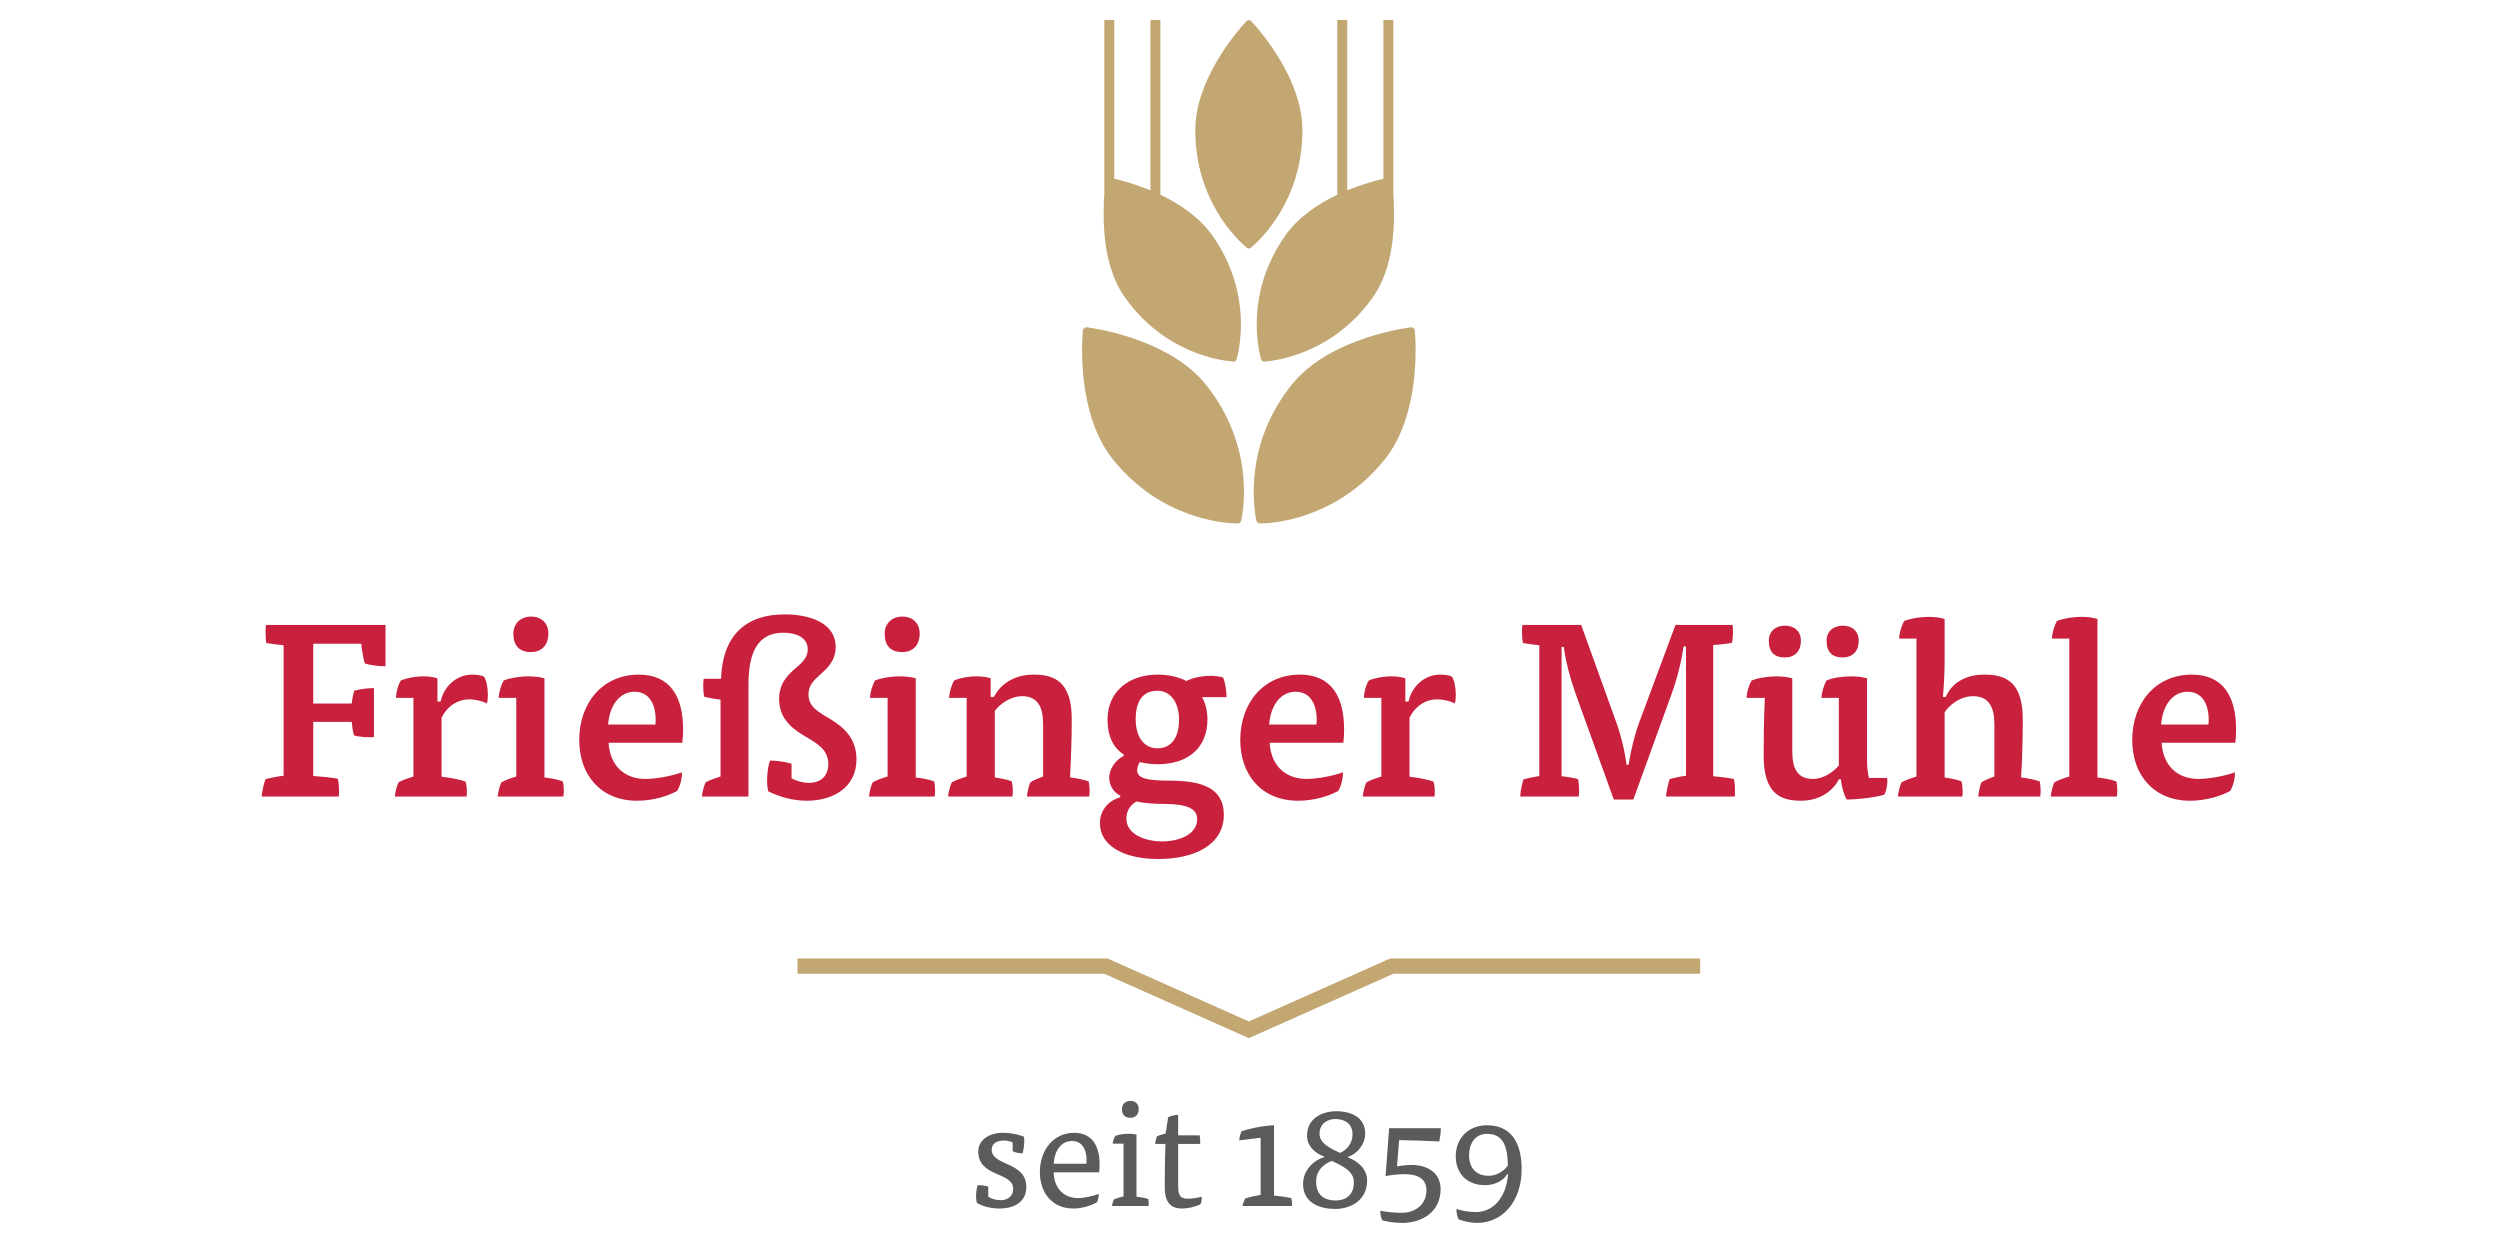 <svg xmlns="http://www.w3.org/2000/svg" xmlns:xlink="http://www.w3.org/1999/xlink" width="300" zoomAndPan="magnify" viewBox="0 0 224.88 112.5" height="150" preserveAspectRatio="xMidYMid meet" version="1.0"><defs><clipPath id="9b1a013b84"><path d="M 23.48 55 L 201.191 55 L 201.191 78 L 23.48 78 Z M 23.48 55 " clip-rule="nonzero"/></clipPath><clipPath id="9db0bc83e9"><path d="M 87 99 L 137 99 L 137 110.062 L 87 110.062 Z M 87 99 " clip-rule="nonzero"/></clipPath><clipPath id="b143bee84c"><path d="M 107 1.793 L 118 1.793 L 118 23 L 107 23 Z M 107 1.793 " clip-rule="nonzero"/></clipPath><clipPath id="32e6038d97"><path d="M 99 1.793 L 112 1.793 L 112 33 L 99 33 Z M 99 1.793 " clip-rule="nonzero"/></clipPath><clipPath id="eff2420d25"><path d="M 113 1.793 L 126 1.793 L 126 33 L 113 33 Z M 113 1.793 " clip-rule="nonzero"/></clipPath></defs><g clip-path="url(#9b1a013b84)"><path fill="#c9213d" d="M 28.133 64.969 L 31.594 64.969 C 31.617 65.301 31.703 65.852 31.793 66.18 C 32.277 66.336 33.07 66.379 33.598 66.336 L 33.598 61.926 C 33.027 61.926 32.254 62.039 31.812 62.168 C 31.727 62.48 31.617 63.031 31.594 63.316 L 28.133 63.316 L 28.133 57.938 L 32.453 57.938 C 32.496 58.422 32.652 59.281 32.762 59.703 C 33.27 59.879 34.062 59.965 34.637 59.965 L 34.637 56.242 L 23.879 56.242 C 23.812 56.727 23.836 57.41 23.902 57.871 C 24.273 57.938 24.98 58.027 25.465 58.07 L 25.465 69.816 C 25.023 69.863 24.211 70.016 23.836 70.125 C 23.68 70.5 23.527 71.25 23.48 71.691 L 30.426 71.691 C 30.492 71.34 30.449 70.457 30.336 70.082 C 29.742 69.973 28.84 69.883 28.133 69.84 Z M 39.309 63.141 L 39.309 61.047 C 39 60.938 38.492 60.871 38.051 60.871 C 37.301 60.871 36.531 61.023 36.023 61.242 C 35.758 61.641 35.582 62.324 35.582 62.809 L 37.148 62.809 L 37.148 69.883 C 36.73 70.016 36.133 70.215 35.805 70.414 C 35.648 70.723 35.516 71.273 35.473 71.691 L 41.93 71.691 C 41.996 71.316 41.953 70.656 41.844 70.348 C 41.359 70.148 40.324 69.973 39.684 69.906 L 39.684 64.594 C 40.234 63.492 41.184 62.941 42.176 62.941 C 42.66 62.941 43.32 63.074 43.762 63.316 C 43.828 63.094 43.848 62.809 43.848 62.523 C 43.848 61.859 43.715 61.223 43.496 60.891 C 43.23 60.758 42.77 60.715 42.438 60.715 C 40.961 60.715 39.859 61.863 39.594 63.141 Z M 46.406 62.809 L 46.406 69.883 C 45.965 70.016 45.391 70.215 45.062 70.414 C 44.906 70.723 44.773 71.273 44.73 71.691 L 50.637 71.691 C 50.66 71.559 50.684 71.383 50.684 71.184 C 50.684 70.898 50.66 70.613 50.594 70.324 C 50.176 70.172 49.449 70.016 48.941 69.973 L 48.941 61.047 C 48.59 60.938 47.992 60.871 47.508 60.871 C 46.672 60.871 45.812 61.023 45.281 61.242 C 45.039 61.621 44.84 62.324 44.82 62.809 Z M 47.73 55.492 C 46.805 55.492 46.141 56.109 46.141 57.035 C 46.141 58.113 46.691 58.688 47.73 58.688 C 48.656 58.688 49.293 58.094 49.293 57.035 C 49.293 56.062 48.656 55.492 47.73 55.492 Z M 61.352 66.844 C 61.395 66.445 61.418 66.027 61.418 65.652 C 61.418 62.676 60.25 60.715 57.426 60.715 C 54.188 60.715 52.07 63.25 52.07 66.602 C 52.07 69.707 53.965 72.066 57.273 72.066 C 58.75 72.066 60.094 71.625 60.887 71.184 C 61.152 70.766 61.352 69.973 61.309 69.508 C 60.492 69.816 59.016 70.105 58.043 70.105 C 56.125 70.105 54.824 68.891 54.715 66.844 Z M 54.672 65.211 C 54.805 63.469 55.707 62.258 57.051 62.258 C 58.641 62.258 59.059 63.867 58.926 65.211 Z M 67.301 71.691 L 67.301 61.621 C 67.301 58.711 68.141 56.945 70.434 56.945 C 71.469 56.945 72.637 57.301 72.637 58.445 C 72.637 59.086 72.262 59.523 71.688 60.012 C 70.918 60.672 70.059 61.422 70.059 62.918 C 70.059 64.793 71.402 65.695 72.551 66.359 C 73.562 66.953 74.488 67.527 74.488 68.762 C 74.488 69.797 73.848 70.457 72.746 70.457 C 72.219 70.457 71.621 70.301 71.18 70.039 L 71.18 68.738 C 70.676 68.562 69.836 68.453 69.242 68.453 C 69.086 68.848 68.977 69.555 68.977 70.281 C 68.977 70.59 69.023 70.941 69.066 71.207 C 70.102 71.734 71.336 72.066 72.551 72.066 C 74.887 72.066 77.023 70.898 77.023 68.34 C 77.023 66.445 75.855 65.453 74.754 64.77 C 73.719 64.133 72.703 63.691 72.703 62.5 C 72.703 61.684 73.164 61.242 73.781 60.695 C 74.445 60.098 75.148 59.438 75.148 58.227 C 75.148 55.953 72.613 55.293 70.566 55.293 C 67.059 55.293 64.965 57.188 64.832 61.09 L 63.27 61.09 C 63.203 61.465 63.223 62.281 63.312 62.699 C 63.711 62.809 64.328 62.918 64.789 62.965 L 64.789 69.883 C 64.371 70.016 63.777 70.215 63.445 70.414 C 63.289 70.723 63.156 71.273 63.113 71.691 Z M 79.824 62.809 L 79.824 69.883 C 79.383 70.016 78.809 70.215 78.477 70.414 C 78.324 70.723 78.191 71.273 78.148 71.691 L 84.055 71.691 C 84.078 71.559 84.098 71.383 84.098 71.184 C 84.098 70.898 84.078 70.613 84.012 70.324 C 83.594 70.172 82.863 70.016 82.359 69.973 L 82.359 61.047 C 82.004 60.938 81.41 60.871 80.926 60.871 C 80.086 60.871 79.227 61.023 78.699 61.242 C 78.457 61.621 78.258 62.324 78.234 62.809 Z M 81.145 55.492 C 80.219 55.492 79.559 56.109 79.559 57.035 C 79.559 58.113 80.109 58.688 81.145 58.688 C 82.07 58.688 82.711 58.094 82.711 57.035 C 82.711 56.062 82.07 55.492 81.145 55.492 Z M 89.477 63.977 C 89.941 63.34 90.91 62.656 91.926 62.656 C 93.336 62.656 93.82 63.648 93.82 65.145 L 93.82 69.883 C 93.469 70.016 92.961 70.215 92.672 70.414 C 92.52 70.723 92.41 71.273 92.363 71.691 L 97.965 71.691 C 97.984 71.559 98.008 71.383 98.008 71.184 C 98.008 70.898 97.984 70.613 97.918 70.324 C 97.48 70.172 96.773 70.016 96.246 69.973 C 96.332 68.273 96.398 66.445 96.398 64.703 C 96.398 61.266 94.746 60.715 92.961 60.715 C 91 60.715 89.875 61.773 89.391 62.723 L 89.102 62.723 L 89.102 61.047 C 88.793 60.938 88.285 60.871 87.848 60.871 C 87.074 60.871 86.305 61.023 85.816 61.242 C 85.574 61.621 85.379 62.324 85.355 62.809 L 86.941 62.809 L 86.941 69.883 C 86.523 70.016 85.93 70.215 85.598 70.414 C 85.445 70.723 85.312 71.273 85.266 71.691 L 91.062 71.691 C 91.129 71.316 91.086 70.633 91 70.324 C 90.645 70.172 89.961 70.039 89.477 69.973 Z M 100.762 71.758 C 99.883 71.977 98.934 72.793 98.934 74.07 C 98.934 76.23 101.27 77.312 104.18 77.312 C 107.422 77.312 110.086 76.055 110.086 73.324 C 110.086 70.875 108.016 70.258 105.238 70.258 C 103.277 70.258 102.285 70.082 102.285 69.332 C 102.285 69.07 102.395 68.781 102.527 68.582 C 102.988 68.715 103.586 68.781 104.113 68.781 C 106.891 68.781 108.609 67.285 108.609 64.75 C 108.609 63.953 108.434 63.293 108.125 62.742 L 110.328 62.742 C 110.328 62.191 110.219 61.441 110.02 60.98 C 109.691 60.871 109.316 60.824 108.918 60.824 C 108.082 60.824 107.199 61.023 106.715 61.289 C 105.988 60.914 105.105 60.715 104.113 60.715 C 101.559 60.715 99.617 62.234 99.617 64.75 C 99.617 66.293 100.168 67.328 101.07 67.902 L 101.07 68.031 C 100.367 68.406 99.77 69.133 99.77 70.016 C 99.77 70.766 100.277 71.406 100.762 71.602 Z M 102.219 72.133 C 103.012 72.309 103.938 72.352 104.664 72.352 C 106.914 72.352 107.684 72.836 107.684 73.742 C 107.684 75.043 106.164 75.727 104.512 75.727 C 102.969 75.727 101.312 75.062 101.312 73.676 C 101.312 73.059 101.602 72.484 102.219 72.133 Z M 102.152 64.75 C 102.152 63.117 102.77 62.168 104.113 62.168 C 105.305 62.168 106.055 63.25 106.055 64.75 C 106.055 66.312 105.414 67.348 104.113 67.348 C 102.879 67.348 102.152 66.293 102.152 64.75 Z M 120.844 66.844 C 120.887 66.445 120.91 66.027 120.91 65.652 C 120.91 62.676 119.742 60.715 116.922 60.715 C 113.68 60.715 111.562 63.25 111.562 66.602 C 111.562 69.707 113.461 72.066 116.766 72.066 C 118.242 72.066 119.586 71.625 120.379 71.184 C 120.645 70.766 120.844 69.973 120.801 69.508 C 119.984 69.816 118.508 70.105 117.539 70.105 C 115.621 70.105 114.32 68.891 114.207 66.844 Z M 114.164 65.211 C 114.297 63.469 115.199 62.258 116.547 62.258 C 118.133 62.258 118.551 63.867 118.418 65.211 Z M 126.422 63.141 L 126.422 61.047 C 126.113 60.938 125.605 60.871 125.164 60.871 C 124.414 60.871 123.645 61.023 123.137 61.242 C 122.871 61.641 122.695 62.324 122.695 62.809 L 124.262 62.809 L 124.262 69.883 C 123.844 70.016 123.246 70.215 122.918 70.414 C 122.762 70.723 122.629 71.273 122.586 71.691 L 129.043 71.691 C 129.109 71.316 129.066 70.656 128.957 70.348 C 128.473 70.148 127.434 69.973 126.797 69.906 L 126.797 64.594 C 127.348 63.492 128.293 62.941 129.285 62.941 C 129.77 62.941 130.434 63.074 130.875 63.316 C 130.941 63.094 130.961 62.809 130.961 62.523 C 130.961 61.859 130.828 61.223 130.609 60.891 C 130.344 60.758 129.883 60.715 129.551 60.715 C 128.074 60.715 126.973 61.863 126.707 63.141 Z M 145.18 71.957 L 146.941 71.957 L 150.359 62.523 C 150.867 61.156 151.285 59.48 151.461 58.18 L 151.68 58.18 L 151.68 69.816 C 151.262 69.863 150.559 70.016 150.203 70.125 C 150.07 70.5 149.918 71.25 149.875 71.691 L 156.066 71.691 C 156.09 71.539 156.09 71.406 156.09 71.207 C 156.09 70.809 156.066 70.367 155.98 70.105 C 155.449 69.996 154.703 69.906 154.129 69.863 L 154.129 58.047 C 154.637 58.027 155.383 57.938 155.824 57.852 C 155.914 57.477 155.938 56.594 155.871 56.242 L 150.734 56.242 L 147.473 65.012 C 147.074 66.07 146.68 67.656 146.523 68.828 L 146.324 68.828 C 146.191 67.656 145.797 66.07 145.398 64.992 L 142.246 56.242 L 136.957 56.242 C 136.891 56.594 136.914 57.477 137 57.871 C 137.352 57.938 138.016 58.027 138.477 58.07 L 138.477 69.84 C 138.082 69.906 137.398 70.039 137.047 70.148 C 136.914 70.547 136.781 71.25 136.758 71.691 L 142.027 71.691 C 142.094 71.34 142.051 70.48 141.961 70.125 C 141.562 69.996 140.945 69.906 140.484 69.863 L 140.484 58.227 L 140.684 58.227 C 140.836 59.48 141.277 61.113 141.738 62.414 Z M 165.438 68.891 C 164.949 69.488 164.023 70.105 163.121 70.105 C 161.711 70.105 161.246 69.18 161.246 67.613 L 161.246 61.047 C 160.895 60.938 160.32 60.871 159.836 60.871 C 159 60.871 158.117 61.023 157.59 61.246 C 157.348 61.621 157.148 62.324 157.125 62.809 L 158.777 62.809 C 158.691 64.508 158.668 66.402 158.668 68.031 C 158.668 71.473 160.234 72.066 162.02 72.066 C 163.871 72.066 164.973 71.051 165.457 70.125 L 165.613 70.125 C 165.68 70.789 165.875 71.473 166.141 71.957 C 167.047 71.957 168.719 71.781 169.535 71.516 C 169.691 71.227 169.801 70.699 169.801 70.348 C 169.801 70.258 169.801 70.125 169.777 70.016 L 168.148 70.016 C 168.016 69.508 167.973 68.938 167.973 68.43 L 167.973 61.047 C 167.617 60.938 167.047 60.871 166.559 60.871 C 165.723 60.871 164.863 61 164.332 61.242 C 164.09 61.641 163.891 62.324 163.871 62.809 L 165.438 62.809 Z M 160.586 56.309 C 159.727 56.309 159.133 56.836 159.133 57.672 C 159.133 58.664 159.617 59.172 160.586 59.172 C 161.426 59.172 162.02 58.645 162.02 57.672 C 162.02 56.793 161.426 56.309 160.586 56.309 Z M 165.789 56.309 C 164.93 56.309 164.332 56.836 164.332 57.672 C 164.332 58.664 164.82 59.172 165.789 59.172 C 166.625 59.172 167.223 58.645 167.223 57.672 C 167.223 56.793 166.625 56.309 165.789 56.309 Z M 174.957 64.109 C 175.422 63.406 176.391 62.656 177.516 62.656 C 178.926 62.656 179.434 63.648 179.434 65.145 L 179.434 69.883 C 179.082 70.016 178.551 70.215 178.266 70.414 C 178.133 70.723 178.023 71.273 177.977 71.691 L 183.555 71.691 C 183.578 71.559 183.598 71.383 183.598 71.184 C 183.598 70.898 183.578 70.613 183.512 70.324 C 183.07 70.172 182.363 70.016 181.836 69.973 C 181.945 68.297 181.988 66.445 181.988 64.703 C 181.988 61.266 180.336 60.715 178.527 60.715 C 176.633 60.715 175.508 61.641 175.066 62.723 L 174.805 62.723 C 174.891 61.684 174.957 60.496 174.957 59.523 L 174.957 55.711 C 174.605 55.582 174.012 55.516 173.547 55.516 C 172.73 55.516 171.871 55.668 171.32 55.887 C 171.078 56.285 170.879 56.969 170.859 57.477 L 172.422 57.477 L 172.422 69.883 C 172.004 70.016 171.41 70.215 171.078 70.414 C 170.926 70.723 170.793 71.273 170.746 71.691 L 176.547 71.691 C 176.613 71.316 176.566 70.633 176.48 70.324 C 176.125 70.172 175.445 70.039 174.957 69.973 Z M 186.176 57.477 L 186.176 69.883 C 185.738 70.016 185.164 70.215 184.832 70.414 C 184.68 70.723 184.547 71.273 184.504 71.691 L 190.453 71.691 C 190.477 71.559 190.5 71.383 190.5 71.184 C 190.5 70.898 190.477 70.613 190.41 70.324 C 189.969 70.172 189.219 70.016 188.711 69.973 L 188.711 55.711 C 188.359 55.582 187.766 55.516 187.301 55.516 C 186.465 55.516 185.605 55.668 185.074 55.887 C 184.832 56.285 184.633 56.969 184.613 57.477 Z M 201.121 66.844 C 201.168 66.445 201.188 66.027 201.188 65.652 C 201.188 62.676 200.02 60.715 197.199 60.715 C 193.957 60.715 191.84 63.25 191.84 66.602 C 191.84 69.707 193.738 72.066 197.043 72.066 C 198.52 72.066 199.867 71.625 200.66 71.184 C 200.922 70.766 201.121 69.973 201.078 69.508 C 200.262 69.816 198.785 70.105 197.816 70.105 C 195.898 70.105 194.598 68.891 194.488 66.844 Z M 194.441 65.211 C 194.578 63.469 195.48 62.258 196.824 62.258 C 198.41 62.258 198.832 63.867 198.699 65.211 Z M 194.441 65.211 " fill-opacity="1" fill-rule="nonzero"/></g><g clip-path="url(#9db0bc83e9)"><path fill="#5b5b5b" d="M 101.676 99.078 C 101.234 99.078 100.914 99.371 100.914 99.812 C 100.914 100.336 101.18 100.602 101.676 100.602 C 102.117 100.602 102.426 100.32 102.426 99.812 C 102.426 99.344 102.117 99.078 101.676 99.078 Z M 120.547 103.762 C 119.582 103.32 118.699 102.879 118.699 102.047 C 118.699 100.965 119.621 100.711 120.129 100.711 C 120.828 100.711 121.668 101.031 121.668 102.102 C 121.668 102.715 121.336 103.398 120.547 103.762 Z M 133.914 105.82 C 132.75 105.82 132.16 105.059 132.16 104 C 132.16 102.836 132.75 102.047 133.781 102.047 C 135.117 102.047 135.641 103.012 135.641 104.91 C 135.254 105.434 134.625 105.82 133.914 105.82 Z M 94.77 104.738 C 94.852 103.52 95.465 102.691 96.418 102.691 C 97.539 102.691 97.809 103.812 97.715 104.738 Z M 120.156 108.043 C 119.207 108.043 118.391 107.629 118.391 106.328 C 118.391 105.418 118.953 104.816 119.797 104.484 C 120.801 104.953 121.789 105.406 121.789 106.395 C 121.789 107.641 120.961 108.043 120.156 108.043 Z M 101.527 102.035 C 101.086 102.035 100.633 102.113 100.324 102.223 C 100.191 102.422 100.098 102.703 100.082 102.93 L 101.059 102.93 L 101.059 107.68 C 100.793 107.734 100.418 107.844 100.203 107.934 C 100.109 108.109 100.043 108.336 100.016 108.539 L 103.309 108.539 C 103.32 108.457 103.32 108.391 103.32 108.309 C 103.32 108.164 103.309 108.004 103.281 107.895 C 103 107.816 102.559 107.734 102.223 107.707 L 102.223 102.113 C 102.023 102.062 101.77 102.035 101.527 102.035 Z M 90.207 101.953 C 88.883 101.953 87.984 102.648 87.984 103.625 C 87.984 105.996 91.129 105.418 91.129 107.012 C 91.129 107.613 90.676 108.016 90.008 108.016 C 89.605 108.016 89.191 107.91 88.883 107.707 L 88.883 106.785 C 88.602 106.703 88.215 106.664 87.918 106.664 C 87.852 106.906 87.785 107.281 87.785 107.613 C 87.785 107.828 87.812 108.109 87.852 108.258 C 88.426 108.59 89.137 108.766 89.898 108.766 C 91.145 108.766 92.309 108.23 92.309 106.84 C 92.309 104.508 89.191 104.965 89.191 103.465 C 89.191 102.969 89.59 102.648 90.289 102.648 C 90.582 102.648 90.891 102.73 91.078 102.812 L 91.078 103.602 C 91.305 103.734 91.68 103.801 91.973 103.801 C 92.055 103.504 92.121 103.09 92.121 102.715 C 92.121 102.57 92.121 102.422 92.094 102.301 C 91.492 102.062 90.824 101.953 90.207 101.953 Z M 96.617 101.953 C 94.742 101.953 93.527 103.52 93.527 105.488 C 93.527 107.332 94.625 108.766 96.535 108.766 C 97.367 108.766 98.168 108.484 98.652 108.215 C 98.773 108.016 98.852 107.656 98.824 107.453 C 98.328 107.641 97.527 107.828 96.953 107.828 C 95.695 107.828 94.797 106.945 94.77 105.512 L 98.863 105.512 C 98.891 105.273 98.906 105.031 98.906 104.805 C 98.906 103.117 98.223 101.953 96.617 101.953 Z M 129.617 101.539 L 124.961 101.539 L 124.641 105.848 C 125.176 105.742 125.805 105.676 126.328 105.676 C 127.586 105.676 128.32 106.117 128.32 107.133 C 128.32 108.445 127.262 109.152 126.113 109.152 C 125.418 109.152 124.707 109.074 124.184 108.965 C 124.172 109.02 124.172 109.086 124.172 109.113 C 124.172 109.34 124.25 109.676 124.359 109.836 C 124.762 109.941 125.402 110.062 126.141 110.062 C 127.852 110.062 129.594 109.125 129.594 107.027 C 129.594 105.578 128.453 104.844 126.957 104.844 C 126.566 104.844 125.992 104.91 125.672 104.977 L 125.859 102.609 C 127.062 102.637 128.281 102.664 129.473 102.73 C 129.551 102.41 129.617 101.82 129.617 101.539 Z M 114.602 101.273 C 113.426 101.324 112.207 101.633 111.684 101.809 C 111.566 102.047 111.484 102.367 111.473 102.637 L 113.398 102.395 L 113.398 107.535 C 112.945 107.613 112.367 107.75 112.008 107.867 C 111.914 108.055 111.805 108.309 111.766 108.539 L 116.211 108.539 C 116.223 108.457 116.223 108.402 116.223 108.352 C 116.223 108.203 116.195 107.961 116.156 107.828 C 115.688 107.723 115.043 107.641 114.602 107.602 Z M 133.781 101.273 C 132.137 101.273 130.957 102.395 130.957 104.082 C 130.957 105.512 131.867 106.664 133.594 106.664 C 134.531 106.664 135.305 106.211 135.574 105.676 L 135.668 105.676 C 135.492 107.855 134.277 109.086 132.777 109.086 C 132.215 109.086 131.504 108.98 131.035 108.805 C 130.996 109.031 131.078 109.516 131.223 109.742 C 131.586 109.891 132.309 110.062 132.883 110.062 C 135.133 110.062 136.887 108.176 136.887 105.207 C 136.887 102.676 135.801 101.273 133.781 101.273 Z M 105.973 100.336 C 105.703 100.336 105.277 100.441 105.074 100.547 L 104.848 102.02 C 104.594 102.074 104.285 102.168 104.07 102.262 C 103.992 102.434 103.91 102.77 103.91 102.957 L 104.832 102.957 C 104.781 104.309 104.766 106.035 104.766 106.824 C 104.766 108.203 105.289 108.766 106.32 108.766 C 106.855 108.766 107.43 108.633 107.965 108.402 C 108.031 108.285 108.098 108.07 108.098 107.883 C 108.098 107.855 108.098 107.762 108.086 107.707 C 107.672 107.816 107.215 107.883 106.84 107.883 C 106.094 107.883 105.973 107.508 105.973 106.637 L 105.973 102.957 L 107.953 102.957 C 107.98 102.742 107.938 102.316 107.91 102.18 L 105.973 102.18 Z M 120.211 100.012 C 118.926 100.012 117.574 100.656 117.574 102.207 C 117.574 103.238 118.445 103.867 119.113 104.082 L 119.113 104.148 C 118.055 104.469 117.215 105.406 117.215 106.559 C 117.215 108.297 118.777 108.805 120.078 108.805 C 121.602 108.805 122.98 107.961 122.98 106.25 C 122.98 105.141 122.059 104.469 121.27 104.176 L 121.27 104.109 C 122.086 103.855 122.809 102.984 122.809 102.02 C 122.809 100.547 121.523 100.012 120.211 100.012 Z M 120.211 100.012 " fill-opacity="1" fill-rule="nonzero"/></g><path fill="#c3a773" d="M 112.336 93.434 L 99.324 87.637 L 71.715 87.637 L 71.715 86.262 L 99.617 86.262 L 112.336 91.93 L 125.055 86.262 L 152.957 86.262 L 152.957 87.637 L 125.348 87.637 Z M 112.336 93.434 " fill-opacity="1" fill-rule="nonzero"/><path fill="#c3a773" d="M 108.477 34.629 C 105.379 30.762 99.301 29.672 97.777 29.457 C 97.586 29.426 97.406 29.57 97.391 29.766 C 97.27 31.301 97 37.465 100.094 41.336 C 104.367 46.672 110.012 47.094 111.316 47.117 C 111.48 47.121 111.625 47.004 111.656 46.844 C 111.922 45.566 112.746 39.965 108.477 34.629 Z M 108.477 34.629 " fill-opacity="1" fill-rule="nonzero"/><g clip-path="url(#b143bee84c)"><path fill="#c3a773" d="M 117.156 11.734 C 117.156 7.191 113.504 2.934 112.559 1.906 C 112.438 1.773 112.234 1.773 112.113 1.906 C 111.168 2.934 107.516 7.191 107.516 11.734 C 107.516 17.996 111.238 21.531 112.141 22.293 C 112.254 22.391 112.418 22.391 112.531 22.293 C 113.434 21.531 117.156 17.996 117.156 11.734 Z M 117.156 11.734 " fill-opacity="1" fill-rule="nonzero"/></g><g clip-path="url(#32e6038d97)"><path fill="#c3a773" d="M 109.051 21.195 C 107.867 19.52 106.086 18.34 104.375 17.527 L 104.375 1.793 L 103.48 1.793 L 103.48 17.129 C 102.168 16.59 100.973 16.262 100.227 16.086 L 100.227 1.793 L 99.328 1.793 L 99.328 17.258 L 99.332 17.258 C 99.215 19.438 99.031 23.723 101.176 26.754 C 104.715 31.77 109.758 32.453 110.926 32.543 C 111.07 32.555 111.207 32.461 111.242 32.316 C 111.547 31.188 112.594 26.207 109.051 21.195 Z M 109.051 21.195 " fill-opacity="1" fill-rule="nonzero"/></g><path fill="#c3a773" d="M 116.191 34.629 C 119.289 30.762 125.367 29.672 126.891 29.457 C 127.086 29.426 127.262 29.57 127.277 29.766 C 127.402 31.301 127.672 37.465 124.574 41.336 C 120.305 46.672 114.656 47.094 113.352 47.117 C 113.188 47.121 113.047 47.004 113.012 46.844 C 112.75 45.566 111.922 39.965 116.191 34.629 Z M 116.191 34.629 " fill-opacity="1" fill-rule="nonzero"/><g clip-path="url(#eff2420d25)"><path fill="#c3a773" d="M 115.617 21.195 C 116.801 19.52 118.582 18.34 120.293 17.527 L 120.293 1.793 L 121.191 1.793 L 121.191 17.129 C 122.504 16.59 123.695 16.262 124.445 16.086 L 124.445 1.793 L 125.34 1.793 L 125.34 17.258 C 125.453 19.438 125.637 23.723 123.496 26.754 C 119.953 31.77 114.914 32.453 113.746 32.543 C 113.598 32.555 113.465 32.461 113.426 32.316 C 113.121 31.188 112.078 26.207 115.621 21.195 Z M 115.617 21.195 " fill-opacity="1" fill-rule="nonzero"/></g></svg>